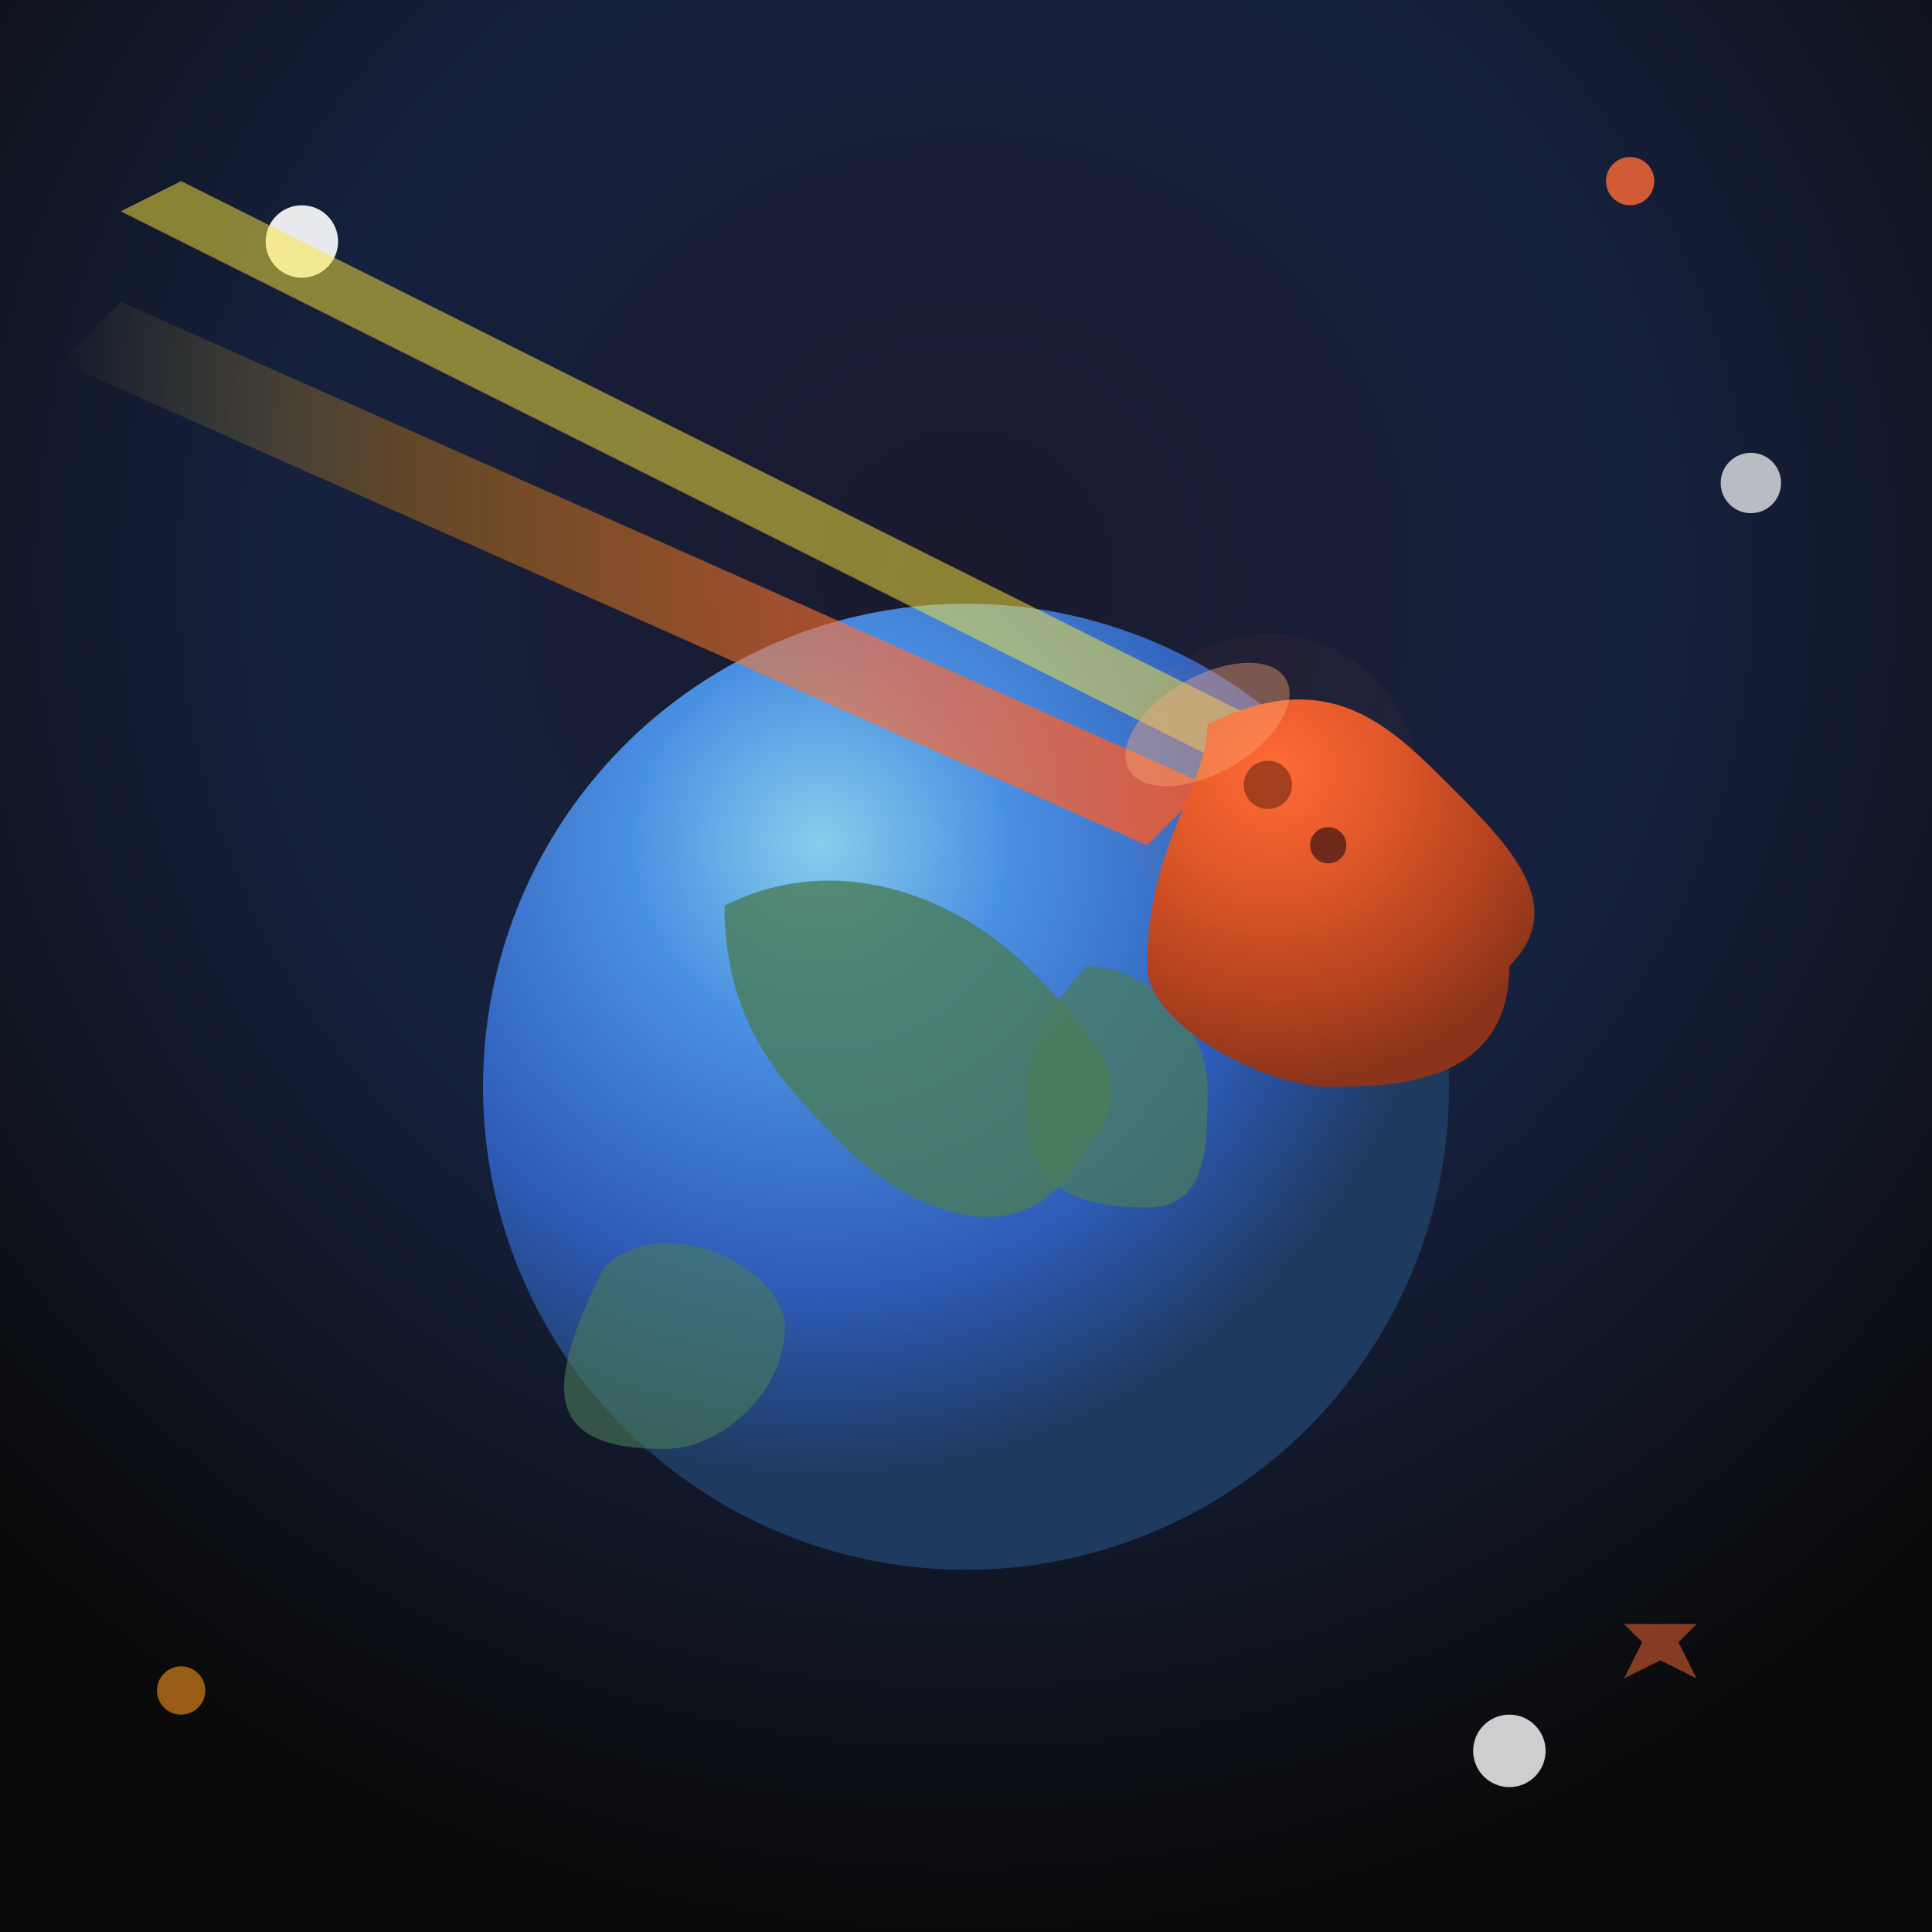 <svg xmlns="http://www.w3.org/2000/svg" viewBox="0 0 32 32">
  <defs>
    <!-- Enhanced gradients -->
    <radialGradient id="spaceBackground" cx="50%" cy="30%" r="70%">
      <stop offset="0%" stop-color="#1a1a2e"/>
      <stop offset="50%" stop-color="#16213e"/>
      <stop offset="100%" stop-color="#0a0a0a"/>
    </radialGradient>
    
    <radialGradient id="asteroidGradient" cx="30%" cy="25%" r="75%">
      <stop offset="0%" stop-color="#ff6b35"/>
      <stop offset="30%" stop-color="#e55a2b"/>
      <stop offset="70%" stop-color="#b8441f"/>
      <stop offset="100%" stop-color="#8a341a"/>
    </radialGradient>
    
    <radialGradient id="earthGradient" cx="35%" cy="25%" r="65%">
      <stop offset="0%" stop-color="#87ceeb"/>
      <stop offset="30%" stop-color="#4a90e2"/>
      <stop offset="70%" stop-color="#2e5cb8"/>
      <stop offset="100%" stop-color="#1e3a5f"/>
    </radialGradient>
    
    <linearGradient id="trailGradient" x1="0%" y1="0%" x2="100%" y2="0%">
      <stop offset="0%" stop-color="#ffeb3b" stop-opacity="0"/>
      <stop offset="30%" stop-color="#ff9800" stop-opacity="0.4"/>
      <stop offset="70%" stop-color="#ff6b35" stop-opacity="0.8"/>
      <stop offset="100%" stop-color="#ff5722" stop-opacity="1"/>
    </linearGradient>
    
    <!-- Filters for effects -->
    <filter id="glow" x="-50%" y="-50%" width="200%" height="200%">
      <feGaussianBlur stdDeviation="1.5" result="coloredBlur"/>
      <feMerge> 
        <feMergeNode in="coloredBlur"/>
        <feMergeNode in="SourceGraphic"/>
      </feMerge>
    </filter>
    
    <filter id="shadow" x="-20%" y="-20%" width="140%" height="140%">
      <feDropShadow dx="1" dy="1" stdDeviation="1" flood-color="#000" flood-opacity="0.6"/>
    </filter>
  </defs>
  
  <!-- Space background -->
  <rect width="32" height="32" fill="url(#spaceBackground)"/>
  
  <!-- Enhanced stars -->
  <circle cx="5" cy="4" r="0.6" fill="#ffffff" opacity="0.9"/>
  <circle cx="27" cy="3" r="0.4" fill="#ff6b35" opacity="0.8"/>
  <circle cx="29" cy="8" r="0.5" fill="#ffffff" opacity="0.7"/>
  <circle cx="3" cy="28" r="0.4" fill="#f7931e" opacity="0.6"/>
  <circle cx="25" cy="29" r="0.6" fill="#ffffff" opacity="0.8"/>
  
  <!-- Earth (improved) -->
  <circle cx="16" cy="18" r="8" fill="url(#earthGradient)" filter="url(#shadow)"/>
  
  <!-- Earth continents (more detailed) -->
  <path d="M12 15c2-1 4 0 5 1s2 2 1 3c-1 2-3 1-4 0s-2-2-2-4z" fill="#4a7c59" opacity="0.8"/>
  <path d="M18 16c1 0 2 1 2 2s0 2-1 2c-2 0-2-1-2-2s1-2 1-2z" fill="#4a7c59" opacity="0.7"/>
  <path d="M10 21c1-1 3 0 3 1s-1 2-2 2c-2 0-2-1-1-3z" fill="#4a7c59" opacity="0.6"/>
  
  <!-- Enhanced asteroid with trail -->
  <path d="M2 5L20 13L19 14L1 6Z" fill="url(#trailGradient)" opacity="0.8"/>
  <path d="M3 3L21 12L20 12.5L2 3.5Z" fill="#ffeb3b" opacity="0.5"/>
  
  <!-- Main asteroid body -->
  <path 
    d="M20 12c2-1 3 0 4 1s2 2 1 3c0 2-2 2-3 2s-3-1-3-2c0-2 1-3 1-4z"
    fill="url(#asteroidGradient)"
    filter="url(#shadow)"
  />
  
  <!-- Asteroid surface details -->
  <circle cx="21" cy="13" r="0.4" fill="#8a341a" opacity="0.8"/>
  <circle cx="22" cy="14" r="0.3" fill="#5a2318" opacity="0.9"/>
  
  <!-- Impact glow effect -->
  <circle cx="21" cy="13" r="2.5" fill="#ff6b35" opacity="0.2" filter="url(#glow)"/>
  
  <!-- Asteroid highlight -->
  <ellipse cx="20" cy="12" rx="1.5" ry="0.8" fill="#ffaa77" opacity="0.4" transform="rotate(-30 20 12)"/>
  
  <!-- Subtle Canadian maple leaf -->
  <g transform="translate(26,26) scale(0.15)" opacity="0.5">
    <path d="M8 2l2 4h4l-2 2 2 4-4-2-4 2 2-4-2-2h4z" fill="#ff6b35"/>
  </g>
</svg>